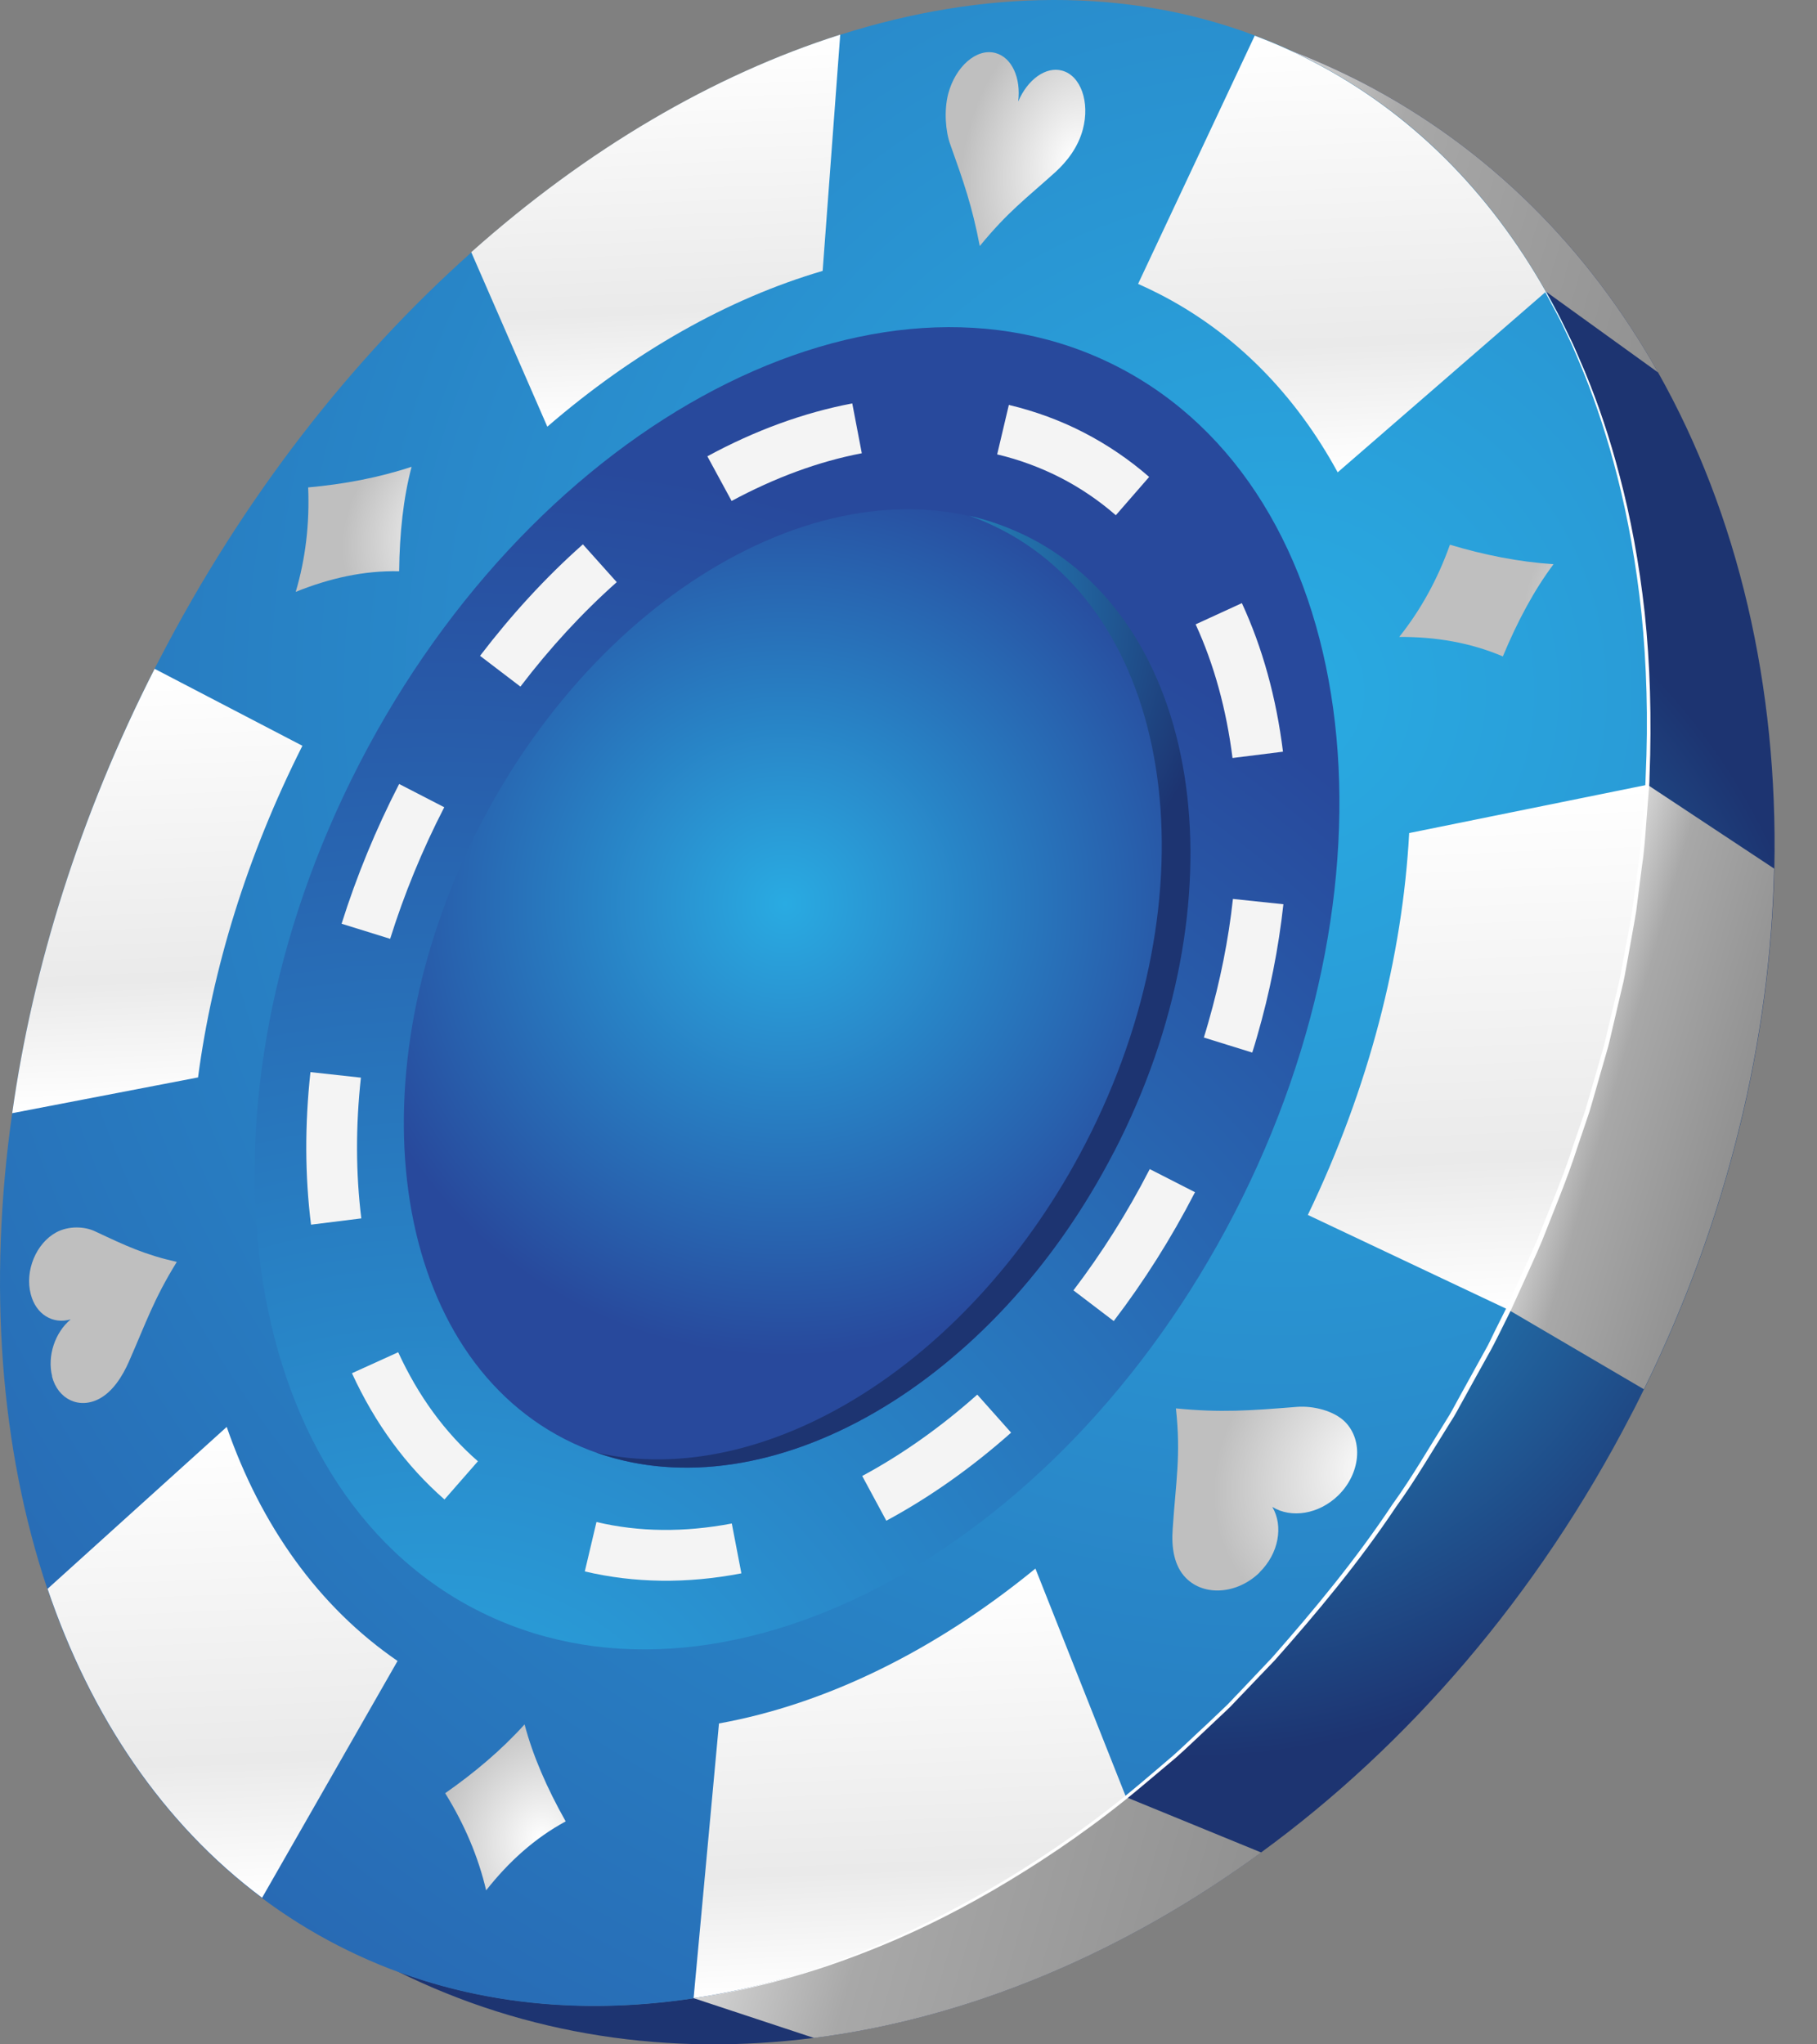 <svg width="40" height="45" viewBox="0 0 40 45" fill="none" xmlns="http://www.w3.org/2000/svg">
<rect x="0" y="0" width="40" height="45" fill="#808080" stroke="none"/>
<path d="M36.191 30.58C36.098 30.765 36.01 30.95 35.913 31.131C33.838 35.145 30.988 38.423 27.76 40.777C24.701 43.013 21.304 44.425 17.916 44.858C14.755 45.262 11.603 44.812 8.737 43.387C10.791 44.152 13.009 44.325 15.269 43.984C18.48 43.501 21.771 41.962 24.785 39.558C27.887 37.091 30.69 33.712 32.802 29.622C32.937 29.357 33.072 29.093 33.202 28.823C35.071 24.961 36.077 20.985 36.266 17.269C36.481 13.179 35.715 9.397 34.031 6.417C32.794 4.223 31.064 2.466 28.867 1.335C28.716 1.255 28.556 1.18 28.4 1.108C28.93 1.31 29.452 1.545 29.966 1.806C32.773 3.252 34.97 5.475 36.502 8.199C38.265 11.326 39.145 15.113 39.061 19.119C38.977 22.868 38.047 26.806 36.195 30.58H36.191Z" fill="url(#paint0_radial_78_1365)"/>
<path d="M33.202 28.828C33.076 29.093 32.941 29.361 32.802 29.626C30.69 33.716 27.887 37.095 24.785 39.562C21.771 41.962 18.476 43.501 15.264 43.988C12.516 44.404 9.831 44.056 7.432 42.82C6.843 42.517 6.287 42.169 5.765 41.778C3.581 40.142 1.994 37.785 1.043 34.977C0.008 31.896 -0.27 28.285 0.269 24.498C0.719 21.291 1.754 17.958 3.404 14.718C3.438 14.655 3.467 14.592 3.505 14.524C5.357 10.943 7.735 7.909 10.382 5.551C12.924 3.285 15.711 1.65 18.505 0.763C21.645 -0.233 24.802 -0.283 27.63 0.784C28.051 0.944 28.467 1.125 28.876 1.339C31.073 2.47 32.802 4.231 34.04 6.421C35.723 9.401 36.489 13.184 36.275 17.273C36.081 20.989 35.075 24.965 33.211 28.828H33.202Z" fill="url(#paint1_radial_78_1365)"/>
<path d="M27.171 26.714C23.269 34.267 15.795 38.171 10.479 35.431C5.163 32.695 4.019 24.347 7.92 16.794C11.822 9.241 19.296 5.337 24.612 8.077C29.928 10.817 31.072 19.161 27.171 26.714Z" fill="url(#paint2_radial_78_1365)"/>
<path d="M18.11 5.963C16.031 6.572 13.951 7.749 12.049 9.392L10.374 5.551C12.916 3.285 15.702 1.65 18.497 0.763L18.11 5.963Z" fill="url(#paint3_linear_78_1365)"/>
<path d="M4.355 23.717L0.269 24.503C0.719 21.296 1.754 17.963 3.404 14.722L6.657 16.416C5.437 18.837 4.675 21.329 4.359 23.721L4.355 23.717Z" fill="url(#paint4_linear_78_1365)"/>
<path d="M8.754 36.557L5.77 41.773C3.585 40.139 1.999 37.781 1.047 34.973L4.991 31.409C5.74 33.569 7.007 35.364 8.754 36.562V36.557Z" fill="url(#paint5_linear_78_1365)"/>
<path d="M24.789 39.558C21.775 41.958 18.48 43.497 15.269 43.984L15.828 37.936C18.189 37.511 20.597 36.326 22.794 34.527L24.789 39.558Z" fill="url(#paint6_linear_78_1365)"/>
<path d="M33.202 28.828L28.791 26.743C30.142 23.935 30.875 21.048 31.022 18.337L36.27 17.273C36.077 20.989 35.071 24.965 33.206 28.828H33.202Z" fill="url(#paint7_linear_78_1365)"/>
<path d="M34.032 6.421L29.448 10.397C28.526 8.703 27.213 7.341 25.53 6.476C25.374 6.396 25.214 6.32 25.054 6.249L27.622 0.785C28.042 0.944 28.459 1.125 28.867 1.339C31.064 2.47 32.794 4.231 34.032 6.421Z" fill="url(#paint8_linear_78_1365)"/>
<path d="M12.874 34.59L13.131 33.502C14.065 33.724 15.067 33.733 16.11 33.535L16.321 34.632C15.121 34.864 13.964 34.847 12.874 34.59ZM9.785 33.006C8.943 32.27 8.257 31.337 7.748 30.227L8.766 29.765C9.208 30.728 9.797 31.535 10.521 32.165L9.785 33.006ZM19.511 33.472L18.981 32.489C19.856 32.018 20.711 31.413 21.514 30.698L22.259 31.535C21.388 32.308 20.466 32.959 19.515 33.472H19.511ZM6.847 26.957C6.712 25.886 6.708 24.755 6.834 23.599L7.945 23.721C7.828 24.793 7.832 25.831 7.954 26.819L6.847 26.957ZM24.52 29.08L23.631 28.403C24.254 27.584 24.818 26.693 25.302 25.751L25.311 25.734L26.308 26.243L26.296 26.264C25.782 27.26 25.184 28.206 24.52 29.076V29.08ZM8.589 20.665L7.52 20.333C7.849 19.287 8.274 18.253 8.787 17.257L9.78 17.769C9.296 18.707 8.897 19.682 8.589 20.665ZM27.571 23.17L26.502 22.838C26.535 22.729 26.569 22.62 26.599 22.511C26.86 21.603 27.045 20.686 27.142 19.787L28.253 19.904C28.147 20.871 27.954 21.851 27.672 22.822C27.638 22.939 27.605 23.053 27.567 23.17H27.571ZM11.456 15.113L10.568 14.436C11.258 13.533 12.015 12.705 12.832 11.982L13.577 12.814C12.815 13.491 12.104 14.264 11.46 15.109L11.456 15.113ZM27.133 16.685C26.998 15.613 26.725 14.621 26.321 13.743L27.339 13.276C27.794 14.26 28.097 15.361 28.244 16.546L27.133 16.685ZM16.106 11.027L15.572 10.044C16.624 9.472 17.701 9.081 18.762 8.88L18.972 9.977C18.021 10.158 17.057 10.515 16.106 11.027ZM24.566 11.343C24.195 11.019 23.787 10.742 23.354 10.519C22.912 10.292 22.436 10.116 21.952 10.002L22.209 8.913C22.777 9.048 23.345 9.254 23.863 9.523C24.376 9.788 24.86 10.116 25.298 10.498L24.566 11.339V11.343Z" fill="#F4F4F4"/>
<path d="M24.524 25.352C21.696 30.828 16.279 33.657 12.424 31.673C8.573 29.689 7.739 23.641 10.568 18.164C13.396 12.688 18.813 9.859 22.668 11.843C26.519 13.827 27.352 19.875 24.524 25.352Z" fill="url(#paint9_radial_78_1365)"/>
<path d="M24.524 25.352C21.864 30.501 16.918 33.308 13.135 31.976C16.822 32.812 21.38 30.034 23.896 25.171C26.725 19.694 25.896 13.646 22.045 11.658C21.813 11.54 21.578 11.435 21.333 11.351C21.796 11.456 22.242 11.62 22.676 11.839C26.527 13.823 27.356 19.871 24.528 25.348L24.524 25.352Z" fill="url(#paint10_radial_78_1365)"/>
<path d="M36.502 8.199L34.031 6.417C32.794 4.223 31.064 2.466 28.867 1.335C28.716 1.255 28.556 1.18 28.4 1.108C28.93 1.31 29.452 1.545 29.966 1.806C32.773 3.252 34.97 5.475 36.502 8.199Z" fill="url(#paint11_linear_78_1365)"/>
<path d="M36.19 30.581L33.202 28.828C35.071 24.965 36.077 20.989 36.266 17.273L39.056 19.119C38.972 22.868 38.042 26.806 36.19 30.581Z" fill="url(#paint12_linear_78_1365)"/>
<path d="M27.765 40.777C24.705 43.013 21.308 44.426 17.92 44.859L15.273 43.984C18.484 43.501 21.776 41.963 24.789 39.558L27.765 40.777Z" fill="url(#paint13_linear_78_1365)"/>
<path fill-rule="evenodd" clip-rule="evenodd" d="M23.379 1.554C23.792 1.663 23.998 2.247 23.838 2.848C23.733 3.243 23.489 3.554 23.236 3.786C22.575 4.382 22.192 4.656 21.569 5.416C21.397 4.521 21.216 4.013 20.917 3.172C20.816 2.894 20.778 2.432 20.875 2.062C21.035 1.461 21.502 1.054 21.915 1.167C22.276 1.264 22.479 1.718 22.415 2.235C22.617 1.755 23.021 1.457 23.379 1.554Z" fill="url(#paint14_radial_78_1365)"/>
<path fill-rule="evenodd" clip-rule="evenodd" d="M27.727 34.615C27.238 35.09 26.51 35.145 26.106 34.733C25.841 34.464 25.786 34.052 25.816 33.653C25.883 32.619 26.001 32.047 25.887 31.001C26.872 31.098 27.508 31.051 28.56 30.967C28.909 30.942 29.368 31.051 29.616 31.303C30.016 31.715 29.949 32.438 29.46 32.917C29.031 33.334 28.425 33.426 28.009 33.17C28.257 33.59 28.152 34.195 27.727 34.611V34.615Z" fill="url(#paint15_radial_78_1365)"/>
<path fill-rule="evenodd" clip-rule="evenodd" d="M1.144 30.295C1.274 30.803 1.746 31.026 2.192 30.786C2.482 30.627 2.693 30.303 2.84 29.967C3.219 29.105 3.383 28.601 3.892 27.777C3.185 27.617 2.773 27.424 2.095 27.105C1.868 26.995 1.514 26.978 1.241 27.125C0.795 27.365 0.542 27.974 0.677 28.487C0.79 28.933 1.165 29.156 1.556 29.042C1.211 29.328 1.035 29.849 1.148 30.295H1.144Z" fill="url(#paint16_radial_78_1365)"/>
<path fill-rule="evenodd" clip-rule="evenodd" d="M31.919 11.99C32.676 12.217 33.434 12.368 34.2 12.419C33.775 12.986 33.408 13.671 33.084 14.449C32.373 14.146 31.611 14.016 30.803 14.02C31.275 13.427 31.649 12.751 31.919 11.99Z" fill="url(#paint17_radial_78_1365)"/>
<path fill-rule="evenodd" clip-rule="evenodd" d="M6.784 10.729C7.571 10.658 8.333 10.515 9.061 10.275C8.88 10.956 8.796 11.733 8.787 12.574C8.017 12.557 7.259 12.726 6.51 13.028C6.725 12.301 6.817 11.536 6.784 10.729Z" fill="url(#paint18_radial_78_1365)"/>
<path fill-rule="evenodd" clip-rule="evenodd" d="M9.797 39.474C10.445 39.02 11.035 38.525 11.548 37.957C11.729 38.642 12.036 39.352 12.453 40.092C11.775 40.458 11.199 40.979 10.702 41.61C10.53 40.874 10.227 40.16 9.802 39.474H9.797Z" fill="url(#paint19_radial_78_1365)"/>
<path d="M34.032 6.421C34.032 6.421 34.12 6.585 34.288 6.892C34.372 7.047 34.461 7.241 34.574 7.467C34.633 7.581 34.684 7.707 34.743 7.842C34.797 7.976 34.865 8.115 34.924 8.266C35.172 8.867 35.433 9.615 35.66 10.494C35.892 11.372 36.085 12.381 36.207 13.491C36.325 14.6 36.363 15.815 36.313 17.093C36.313 17.252 36.296 17.416 36.283 17.576C36.27 17.736 36.258 17.9 36.245 18.064C36.22 18.391 36.199 18.724 36.148 19.055C36.106 19.388 36.06 19.728 36.018 20.069C35.963 20.405 35.896 20.745 35.837 21.09C35.803 21.262 35.778 21.434 35.74 21.607C35.698 21.779 35.66 21.951 35.618 22.124C35.58 22.296 35.538 22.468 35.496 22.645C35.454 22.817 35.42 22.994 35.366 23.166C35.265 23.511 35.168 23.86 35.067 24.209L34.991 24.469L34.903 24.73C34.844 24.902 34.785 25.074 34.726 25.251C34.503 25.949 34.212 26.634 33.943 27.323C33.8 27.663 33.64 28 33.489 28.34L33.257 28.849L33.009 29.349L32.883 29.597C32.84 29.685 32.794 29.761 32.748 29.845L32.478 30.332L32.209 30.82C32.117 30.98 32.036 31.148 31.931 31.303C31.536 31.93 31.165 32.573 30.732 33.17C29.919 34.389 28.989 35.502 28.064 36.545C27.819 36.797 27.584 37.049 27.344 37.297C27.222 37.419 27.112 37.549 26.986 37.663C26.864 37.78 26.738 37.894 26.616 38.012C26.367 38.243 26.132 38.474 25.883 38.693C25.631 38.903 25.383 39.113 25.138 39.319C24.158 40.143 23.156 40.832 22.201 41.408C21.241 41.988 20.324 42.446 19.486 42.795C18.648 43.144 17.895 43.396 17.264 43.564C17.108 43.61 16.957 43.648 16.818 43.682C16.675 43.715 16.544 43.749 16.422 43.778C16.174 43.829 15.963 43.875 15.791 43.904C15.446 43.963 15.265 43.993 15.265 43.993C15.265 43.993 15.446 43.959 15.791 43.9C15.963 43.871 16.174 43.82 16.422 43.766C16.544 43.736 16.675 43.703 16.818 43.665C16.957 43.631 17.108 43.593 17.264 43.543C17.891 43.366 18.64 43.11 19.473 42.753C20.307 42.395 21.22 41.929 22.175 41.353C23.131 40.773 24.124 40.084 25.101 39.26C25.345 39.054 25.593 38.844 25.841 38.63C26.085 38.411 26.321 38.18 26.569 37.953C26.691 37.839 26.814 37.722 26.936 37.604C27.062 37.49 27.171 37.36 27.293 37.238C27.529 36.99 27.765 36.738 28.005 36.486C28.926 35.439 29.848 34.33 30.656 33.111C31.085 32.518 31.451 31.879 31.843 31.253C31.944 31.098 32.028 30.929 32.117 30.77L32.386 30.282L32.655 29.794C32.697 29.715 32.748 29.631 32.786 29.551L32.908 29.299L33.156 28.803L33.388 28.294C33.539 27.958 33.699 27.622 33.846 27.281C34.116 26.592 34.41 25.915 34.633 25.217C34.692 25.045 34.751 24.873 34.81 24.7L34.898 24.444L34.974 24.183C35.075 23.834 35.176 23.49 35.273 23.145C35.328 22.973 35.361 22.8 35.404 22.628C35.446 22.456 35.483 22.279 35.526 22.111C35.568 21.939 35.605 21.767 35.648 21.594C35.685 21.422 35.711 21.25 35.744 21.081C35.808 20.737 35.875 20.401 35.93 20.06C35.976 19.72 36.018 19.388 36.064 19.055C36.115 18.724 36.136 18.391 36.161 18.064C36.174 17.9 36.186 17.736 36.199 17.576C36.212 17.412 36.224 17.257 36.228 17.097C36.287 15.823 36.249 14.613 36.136 13.503C36.018 12.393 35.833 11.389 35.61 10.511C35.387 9.632 35.134 8.88 34.894 8.279C34.835 8.127 34.772 7.989 34.718 7.854C34.659 7.72 34.608 7.594 34.553 7.48C34.444 7.253 34.355 7.056 34.271 6.904C34.107 6.597 34.019 6.434 34.019 6.434L34.032 6.421Z" fill="white"/>
<defs>
<radialGradient id="paint0_radial_78_1365" cx="0" cy="0" r="1" gradientUnits="userSpaceOnUse" gradientTransform="translate(26.272 24.597) rotate(16.08) scale(18.344 18.323)">
<stop stop-color="#29ABE2"/>
<stop offset="0.47" stop-color="#21639E"/>
<stop offset="0.77" stop-color="#1D3471"/>
</radialGradient>
<radialGradient id="paint1_radial_78_1365" cx="0" cy="0" r="1" gradientUnits="userSpaceOnUse" gradientTransform="translate(28.324 15.42) rotate(16.08) scale(67.729 67.652)">
<stop stop-color="#29ABE2"/>
<stop offset="0.57" stop-color="#2863AF"/>
<stop offset="0.77" stop-color="#28499C"/>
</radialGradient>
<radialGradient id="paint2_radial_78_1365" cx="0" cy="0" r="1" gradientUnits="userSpaceOnUse" gradientTransform="translate(9.267 41.434) rotate(16.08) scale(41.09 41.044)">
<stop stop-color="#29ABE2"/>
<stop offset="0.57" stop-color="#2863AF"/>
<stop offset="0.77" stop-color="#28499C"/>
</radialGradient>
<linearGradient id="paint3_linear_78_1365" x1="14.687" y1="9.284" x2="14.346" y2="0.931" gradientUnits="userSpaceOnUse">
<stop stop-color="white"/>
<stop offset="0.29" stop-color="#EAEAEA"/>
<stop offset="1" stop-color="white"/>
</linearGradient>
<linearGradient id="paint4_linear_78_1365" x1="3.617" y1="24.363" x2="3.224" y2="14.725" gradientUnits="userSpaceOnUse">
<stop stop-color="white"/>
<stop offset="0.29" stop-color="#EAEAEA"/>
<stop offset="1" stop-color="white"/>
</linearGradient>
<linearGradient id="paint5_linear_78_1365" x1="5.146" y1="41.795" x2="4.721" y2="31.417" gradientUnits="userSpaceOnUse">
<stop stop-color="white"/>
<stop offset="0.29" stop-color="#EAEAEA"/>
<stop offset="1" stop-color="white"/>
</linearGradient>
<linearGradient id="paint6_linear_78_1365" x1="20.108" y1="43.785" x2="19.735" y2="34.652" gradientUnits="userSpaceOnUse">
<stop stop-color="white"/>
<stop offset="0.29" stop-color="#EAEAEA"/>
<stop offset="1" stop-color="white"/>
</linearGradient>
<linearGradient id="paint7_linear_78_1365" x1="32.807" y1="28.844" x2="32.343" y2="17.432" gradientUnits="userSpaceOnUse">
<stop stop-color="white"/>
<stop offset="0.29" stop-color="#EAEAEA"/>
<stop offset="1" stop-color="white"/>
</linearGradient>
<linearGradient id="paint8_linear_78_1365" x1="29.705" y1="10.385" x2="29.312" y2="0.713" gradientUnits="userSpaceOnUse">
<stop stop-color="white"/>
<stop offset="0.29" stop-color="#EAEAEA"/>
<stop offset="1" stop-color="white"/>
</linearGradient>
<radialGradient id="paint9_radial_78_1365" cx="0" cy="0" r="1" gradientUnits="userSpaceOnUse" gradientTransform="translate(17.299 19.889) rotate(16.08) scale(12.966 12.951)">
<stop stop-color="#29ABE2"/>
<stop offset="0.57" stop-color="#2863AF"/>
<stop offset="0.77" stop-color="#28499C"/>
</radialGradient>
<radialGradient id="paint10_radial_78_1365" cx="0" cy="0" r="1" gradientUnits="userSpaceOnUse" gradientTransform="translate(18.313 13.152) rotate(16.08) scale(11.266 11.253)">
<stop stop-color="#29ABE2"/>
<stop offset="0.47" stop-color="#21639E"/>
<stop offset="0.77" stop-color="#1D3471"/>
</radialGradient>
<linearGradient id="paint11_linear_78_1365" x1="27.765" y1="3.303" x2="37.132" y2="6.011" gradientUnits="userSpaceOnUse">
<stop stop-color="#D5D5D5"/>
<stop offset="0.29" stop-color="#A8A8A8"/>
<stop offset="1" stop-color="#919191"/>
</linearGradient>
<linearGradient id="paint12_linear_78_1365" x1="34.486" y1="23.426" x2="38.392" y2="24.555" gradientUnits="userSpaceOnUse">
<stop stop-color="#D5D5D5"/>
<stop offset="0.29" stop-color="#A8A8A8"/>
<stop offset="1" stop-color="#919191"/>
</linearGradient>
<linearGradient id="paint13_linear_78_1365" x1="16.209" y1="40.727" x2="26.882" y2="43.812" gradientUnits="userSpaceOnUse">
<stop stop-color="#D5D5D5"/>
<stop offset="0.29" stop-color="#A8A8A8"/>
<stop offset="1" stop-color="#919191"/>
</linearGradient>
<radialGradient id="paint14_radial_78_1365" cx="0" cy="0" r="1" gradientUnits="userSpaceOnUse" gradientTransform="translate(23.646 3.502) rotate(14.831) scale(2.419 3.544)">
<stop stop-color="white"/>
<stop offset="1" stop-color="#BFBFBF"/>
</radialGradient>
<radialGradient id="paint15_radial_78_1365" cx="0" cy="0" r="1" gradientUnits="userSpaceOnUse" gradientTransform="translate(30.3 32.254) rotate(135.658) scale(3.868 3.264)">
<stop stop-color="white"/>
<stop offset="1" stop-color="#BFBFBF"/>
</radialGradient>
<radialGradient id="paint16_radial_78_1365" cx="0" cy="0" r="1" gradientUnits="userSpaceOnUse" gradientTransform="translate(4.974 39.69) rotate(75.381) scale(2.984 2.788)">
<stop stop-color="white"/>
<stop offset="1" stop-color="#BFBFBF"/>
</radialGradient>
<radialGradient id="paint17_radial_78_1365" cx="0" cy="0" r="1" gradientUnits="userSpaceOnUse" gradientTransform="translate(36.304 13.242) rotate(64.65) scale(2.415 2.84)">
<stop stop-color="white"/>
<stop offset="1" stop-color="#BFBFBF"/>
</radialGradient>
<radialGradient id="paint18_radial_78_1365" cx="0" cy="0" r="1" gradientUnits="userSpaceOnUse" gradientTransform="translate(10.158 11.613) rotate(42.712) scale(2.416 2.839)">
<stop stop-color="white"/>
<stop offset="1" stop-color="#BFBFBF"/>
</radialGradient>
<radialGradient id="paint19_radial_78_1365" cx="0" cy="0" r="1" gradientUnits="userSpaceOnUse" gradientTransform="translate(11.915 40.472) rotate(13.043) scale(2.417 2.837)">
<stop stop-color="white"/>
<stop offset="1" stop-color="#BFBFBF"/>
</radialGradient>
</defs>
</svg>
